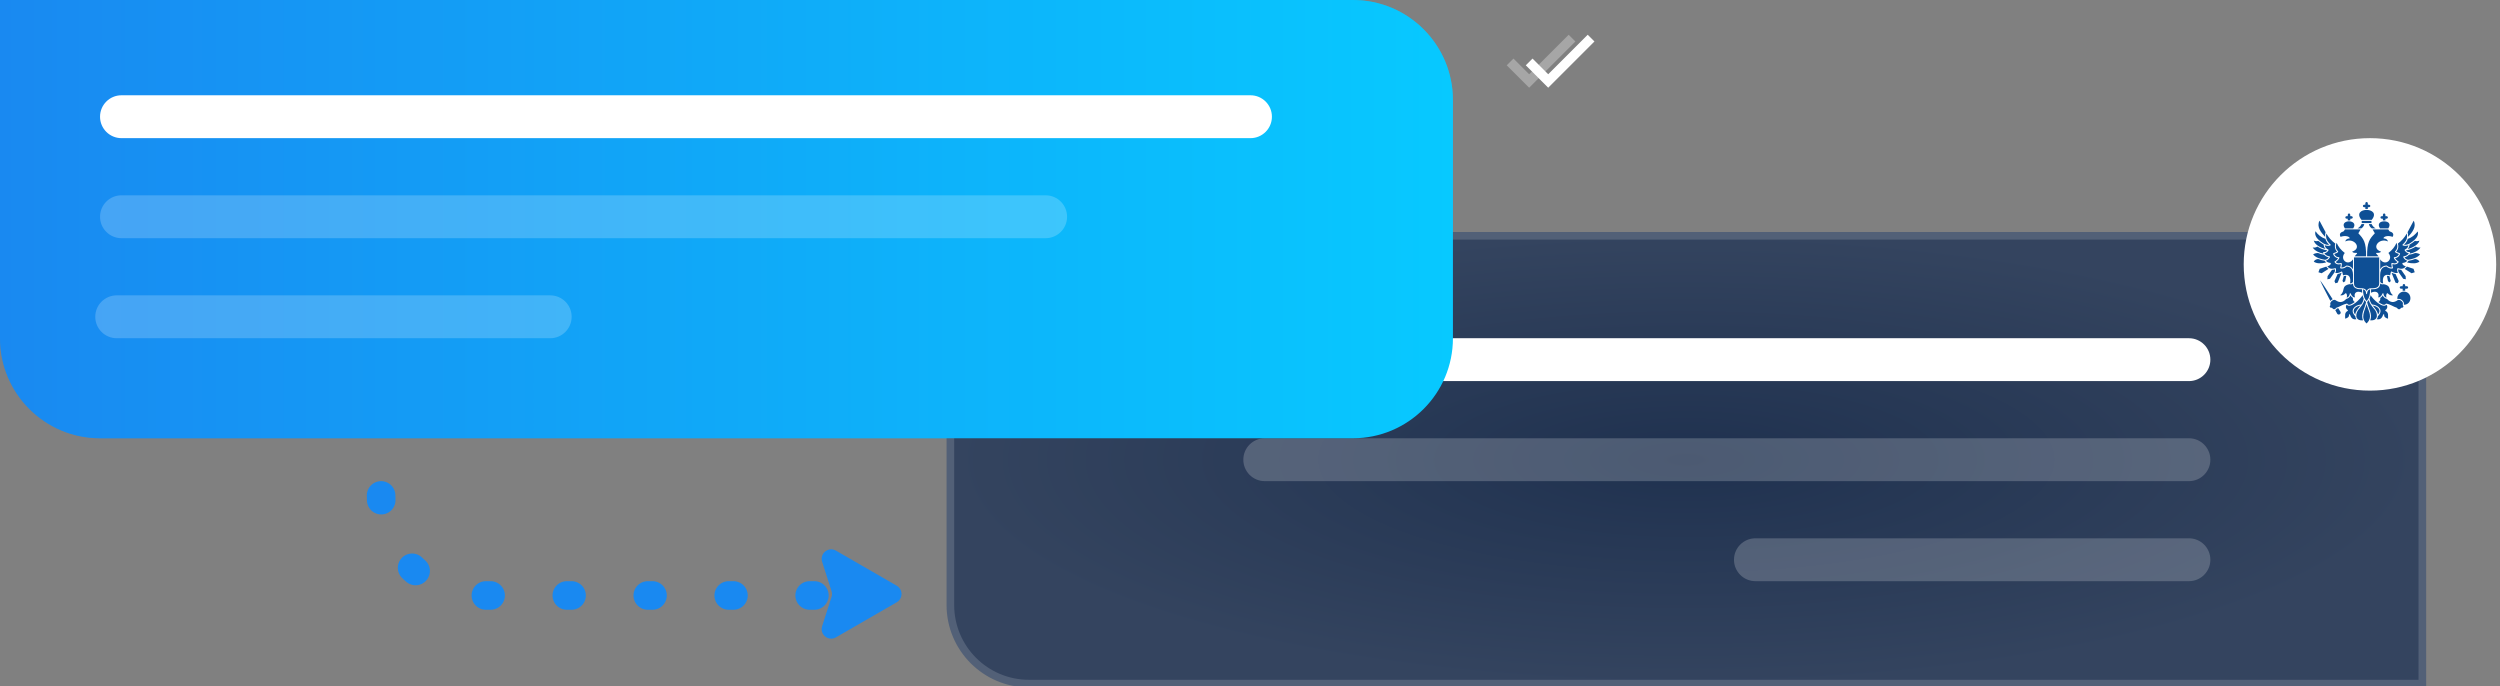 <?xml version="1.0" encoding="UTF-8"?> <svg xmlns="http://www.w3.org/2000/svg" width="328" height="90" viewBox="0 0 328 90" fill="none"><rect x="0" y="0" width="328" height="90" fill="#808080" stroke="none"/><g clip-path="url(#clip0_27_8777)"><path opacity="0.4" data-figma-bg-blur-radius="31.25" d="M0 0H177.5C184.749 0 190.625 5.876 190.625 13.125V44.375C190.625 51.624 184.749 57.5 177.5 57.5H13.125C5.876 57.5 0 51.624 0 44.375V0Z" fill="url(#paint0_linear_27_8777)"></path><path d="M124.375 41.25C124.375 35.382 129.132 30.625 135 30.625H307.5C313.368 30.625 318.125 35.382 318.125 41.25V90H135C129.132 90 124.375 85.243 124.375 79.375V41.25Z" fill="url(#paint1_radial_27_8777)"></path><path d="M135 30.938H307.5C313.195 30.938 317.812 35.555 317.812 41.25V89.688H135C129.305 89.688 124.688 85.07 124.688 79.375V41.25C124.688 35.555 129.305 30.938 135 30.938Z" stroke="#526077"></path><path d="M327.5 34.688C327.5 25.54 320.085 18.125 310.938 18.125C301.79 18.125 294.375 25.54 294.375 34.688C294.375 43.835 301.79 51.25 310.938 51.25C320.085 51.25 327.5 43.835 327.5 34.688Z" fill="white"></path><path fill-rule="evenodd" clip-rule="evenodd" d="M310.805 42.046C311.184 41.336 310.674 40.627 310.497 39.903C310.243 40.784 309.656 41.705 310.497 42.438C310.634 42.305 310.734 42.175 310.805 42.046ZM310.218 39.359C310.101 39.806 309.832 40.133 309.56 40.47C309.001 41.024 308.864 42.14 310.03 42.023C309.677 41.207 310.279 40.469 310.426 39.632C310.347 39.548 310.278 39.456 310.218 39.359ZM310.776 39.359C310.716 39.456 310.647 39.548 310.568 39.632C310.715 40.468 311.318 41.208 310.964 42.023C312.13 42.14 311.993 41.024 311.434 40.47C311.162 40.133 310.893 39.806 310.776 39.359ZM309.967 38.727C309.714 39.209 308.385 40.535 307.893 39.983C307.695 40.162 307.772 40.532 308.022 40.668C308.043 40.679 308.057 40.702 308.057 40.726C308.057 40.75 308.043 40.772 308.022 40.784C307.565 41.032 307.703 41.385 307.685 41.81C307.938 41.743 308.227 41.609 308.187 41.304C308.182 41.27 308.204 41.238 308.237 41.23C308.271 41.222 308.305 41.241 308.315 41.274C308.461 41.716 308.702 41.978 309.16 41.881C309.073 41.773 309.024 41.623 309.01 41.478C308.243 40.728 308.897 40.015 309.798 39.944C309.945 39.728 310.069 39.483 310.121 39.181C310.054 39.041 310.003 38.89 309.967 38.727ZM311.027 38.727C310.991 38.89 310.94 39.041 310.873 39.181C310.925 39.483 311.049 39.728 311.196 39.944C312.097 40.015 312.751 40.728 311.984 41.478C311.97 41.623 311.922 41.773 311.834 41.881C312.292 41.978 312.533 41.716 312.679 41.274C312.69 41.241 312.723 41.222 312.757 41.23C312.79 41.238 312.812 41.27 312.807 41.304C312.767 41.609 313.056 41.743 313.31 41.81C313.292 41.385 313.429 41.032 312.972 40.784C312.951 40.772 312.938 40.75 312.938 40.726C312.938 40.702 312.951 40.679 312.972 40.668C313.222 40.532 313.299 40.162 313.102 39.983C312.61 40.534 311.282 39.212 311.027 38.727ZM309.695 40.088C309.025 40.182 308.5 40.683 309.008 41.28C309.042 40.819 309.416 40.458 309.695 40.088ZM311.3 40.088C311.578 40.458 311.952 40.819 311.987 41.28C312.494 40.683 311.97 40.182 311.3 40.088ZM306.776 40.429C306.717 40.453 306.659 40.475 306.602 40.492C306.54 40.585 306.463 40.646 306.382 40.678C306.626 41.071 306.624 41.366 306.975 41.238C307.263 40.995 306.999 40.848 306.776 40.429ZM308.702 39.09C308.574 39.027 308.465 38.917 308.377 38.753C308.3 38.981 308.115 39.142 307.813 39.23C307.388 39.705 306.925 39.745 306.425 39.384C306.317 39.304 306.152 39.344 306.037 39.408C305.836 39.519 305.651 39.754 305.756 39.993C305.783 40.098 305.6 40.123 305.683 40.28C305.72 40.348 305.803 40.393 305.906 40.371C306.013 40.371 306.046 40.585 306.238 40.574C306.361 40.589 306.446 40.463 306.541 40.373C306.999 40.234 307.395 39.927 307.903 39.831C307.931 39.825 307.962 39.839 307.975 39.866C308.197 40.178 308.646 39.827 308.944 39.625C308.745 39.508 308.672 39.329 308.702 39.09ZM313.181 39.23C312.879 39.142 312.694 38.981 312.617 38.753C312.529 38.917 312.42 39.027 312.292 39.09C312.322 39.329 312.249 39.508 312.05 39.625C312.384 39.85 312.803 40.188 313.056 39.833C313.572 39.892 314.033 40.261 314.453 40.373C314.548 40.462 314.633 40.589 314.756 40.574C314.948 40.584 314.98 40.372 315.088 40.371C315.274 40.41 315.4 40.222 315.287 40.098C315.123 39.993 315.497 39.747 314.957 39.408C314.823 39.335 314.672 39.309 314.569 39.384C314.069 39.745 313.606 39.705 313.181 39.23ZM315.381 39.987C316.526 39.985 316.541 38.282 315.397 38.26C314.876 38.256 314.464 38.733 314.542 39.247C314.938 39.07 315.515 39.558 315.381 39.987ZM310.036 37.961C310.016 38.526 310.124 39.094 310.497 39.514C310.871 39.093 310.978 38.526 310.958 37.961C310.447 38.082 310.646 38.6 310.498 38.593C310.35 38.602 310.547 38.081 310.036 37.961ZM306.045 39.258C305.436 38.293 304.72 37.184 304.395 36.77C304.593 37.265 305.208 38.462 305.744 39.48C305.825 39.384 305.93 39.306 306.045 39.258ZM308.711 37.188C308.583 37.307 308.433 37.337 308.25 37.285C307.081 37.529 307.778 38.168 307.027 38.733C307.268 38.796 307.502 38.724 307.728 38.481C307.742 38.466 307.763 38.458 307.784 38.461C307.961 38.595 307.941 38.88 307.889 39.063C308.142 38.959 308.273 38.778 308.286 38.523C308.441 38.225 308.423 39.006 308.972 39.026C308.754 38.344 309.307 38.097 309.917 38.407C309.903 38.264 309.899 38.114 309.904 37.957C309.322 37.973 308.711 37.865 308.711 37.188ZM312.283 37.188C312.283 37.865 311.672 37.973 311.09 37.957C311.095 38.114 311.091 38.264 311.077 38.407C311.687 38.097 312.24 38.344 312.022 39.026C312.571 39.006 312.553 38.225 312.708 38.523C312.721 38.778 312.852 38.959 313.105 39.063C313.053 38.88 313.033 38.594 313.21 38.461C313.231 38.458 313.252 38.466 313.266 38.481C313.492 38.724 313.726 38.796 313.967 38.733C313.217 38.169 313.913 37.529 312.744 37.286C312.561 37.337 312.411 37.307 312.283 37.188ZM312.152 37.122V33.767H308.842V37.122C308.841 37.483 308.967 37.696 309.311 37.775C309.681 37.886 310.285 37.669 310.497 38.185C310.598 37.966 310.801 37.822 311.022 37.824C311.58 37.837 312.187 37.798 312.152 37.122ZM315.231 38.142V37.88C315.097 37.878 314.848 37.918 314.848 37.715C314.848 37.511 315.097 37.551 315.231 37.55C315.22 37.426 315.237 37.262 315.397 37.262C315.556 37.262 315.573 37.426 315.562 37.55C315.697 37.551 315.945 37.511 315.945 37.715C315.946 37.918 315.696 37.878 315.562 37.88V38.142H315.231ZM306.388 31.954C305.916 31.614 305.527 31.17 305.213 30.631C305.08 31.367 305.366 31.687 305.811 32.141C305.661 32.315 305.183 32.261 305.004 32.172C305.055 32.465 305.228 32.646 305.487 32.751H305.487C305.513 32.77 305.521 32.81 305.503 32.838C305.364 33.074 305.184 33.206 304.957 33.212C305.206 33.706 305.773 33.554 305.692 33.732C305.549 34.005 305.365 34.149 305.151 34.199C305.288 34.367 305.482 34.473 305.752 34.496C305.772 34.497 305.79 34.508 305.801 34.525C305.825 34.773 305.519 34.898 305.344 34.941C305.648 35.346 305.996 35.29 306.431 35.177C306.545 35.383 306.467 35.675 306.388 35.82C307.315 35.91 307.227 35.146 307.404 36.122C308.22 35.856 308.465 36.427 308.327 37.169C308.499 37.205 308.621 37.131 308.71 36.976C308.671 36.252 308.97 35.071 307.9 34.966C307.708 35.122 307.369 35.32 307.037 35.195C307.026 35.178 307.024 35.156 307.031 35.137C307.092 34.975 307.118 34.812 307.109 34.65C306.775 34.751 306.411 34.665 306.28 34.348C306.284 34.329 306.296 34.313 306.313 34.304C306.506 34.196 306.653 34.05 306.76 33.873C306.457 33.841 306.171 33.615 306.097 33.263C306.227 33.161 306.409 33.146 306.612 33.02C306.331 32.704 306.272 32.346 306.388 31.954ZM315.524 32.741C315.778 32.641 315.939 32.456 315.99 32.172C315.813 32.26 315.332 32.315 315.183 32.141C315.628 31.688 315.915 31.366 315.781 30.631C315.468 31.17 315.078 31.614 314.606 31.954C314.723 32.346 314.663 32.704 314.382 33.02C314.586 33.146 314.767 33.161 314.897 33.263C314.823 33.615 314.537 33.84 314.234 33.873C314.341 34.05 314.488 34.196 314.682 34.304C314.698 34.313 314.71 34.329 314.714 34.348C314.583 34.665 314.219 34.751 313.885 34.65C313.876 34.812 313.903 34.975 313.963 35.137C313.971 35.156 313.968 35.178 313.957 35.195C313.625 35.319 313.287 35.122 313.094 34.966C312.024 35.071 312.323 36.254 312.284 36.976C312.373 37.131 312.495 37.205 312.667 37.169C312.529 36.426 312.774 35.856 313.59 36.122C313.766 35.146 313.681 35.911 314.606 35.82C314.527 35.675 314.449 35.382 314.563 35.177C314.998 35.29 315.347 35.346 315.65 34.941C315.476 34.899 315.169 34.773 315.193 34.525C315.204 34.508 315.222 34.497 315.242 34.496C315.512 34.473 315.706 34.367 315.843 34.199C315.629 34.149 315.445 34.005 315.302 33.732C315.22 33.554 315.789 33.705 316.037 33.212C315.81 33.206 315.63 33.074 315.491 32.838C315.473 32.81 315.481 32.77 315.507 32.751H315.508C315.513 32.747 315.518 32.744 315.524 32.741ZM313.789 35.826L314.292 37.084L314.589 37.165L314.714 36.883L314.299 35.95C314.115 35.927 313.95 35.868 313.797 35.786L313.789 35.826ZM307.205 35.826C307.2 35.801 307.197 35.786 307.197 35.786C307.044 35.868 306.879 35.927 306.695 35.95L306.28 36.883L306.405 37.165L306.703 37.084L307.205 35.826ZM313.491 36.231C313.364 36.198 313.254 36.184 313.161 36.192L313.309 36.905L313.546 37.047L313.661 36.844L313.491 36.231ZM307.833 36.192C307.74 36.184 307.63 36.198 307.503 36.231L307.334 36.844L307.448 37.047L307.685 36.905L307.833 36.192ZM315.035 35.399C314.909 35.4 314.779 35.375 314.649 35.328C314.627 35.542 314.667 35.709 314.778 35.833L315.305 36.578L315.644 36.642L315.618 36.233L315.035 35.399ZM306.221 35.826C306.329 35.705 306.366 35.538 306.345 35.328C306.215 35.375 306.085 35.4 305.959 35.399L305.376 36.233L305.35 36.642L305.689 36.578C305.696 36.568 306.213 35.835 306.221 35.826ZM315.786 34.977C315.699 35.108 315.597 35.206 315.485 35.275L316.397 35.85L316.814 35.72L316.656 35.271L315.786 34.977ZM305.208 34.977L304.338 35.271L304.18 35.72L304.598 35.85L305.51 35.275C305.398 35.206 305.295 35.108 305.208 34.977ZM308.71 34.028C308.076 34.988 306.914 34.05 307.635 33.19C307.13 32.806 306.777 32.358 306.565 31.852C306.098 33.102 307.473 32.878 306.248 33.327C306.385 33.602 306.571 33.746 306.869 33.747C306.892 33.747 306.913 33.759 306.925 33.779C306.922 34.001 306.63 34.252 306.445 34.379C306.941 34.915 307.431 33.957 307.183 35.099C307.504 35.117 307.674 34.949 307.883 34.832C308.285 34.86 308.548 35.042 308.71 35.336L308.71 34.028ZM314.23 32.989C314.559 32.66 314.6 32.276 314.43 31.852C314.217 32.358 313.864 32.806 313.359 33.19C314.08 34.05 312.918 34.988 312.284 34.028V35.336C312.446 35.042 312.709 34.86 313.111 34.832C313.32 34.949 313.49 35.117 313.811 35.099C313.564 33.956 314.051 34.916 314.549 34.379C314.364 34.253 314.071 34.001 314.07 33.779C314.081 33.759 314.103 33.747 314.125 33.747C314.423 33.746 314.609 33.602 314.746 33.327C314.716 33.3 314.099 33.121 314.23 32.989ZM304.126 33.978C303.841 34.023 303.656 34.14 303.567 34.331C303.944 34.595 304.502 34.607 305.202 34.432C305.122 34.371 305.054 34.297 304.997 34.211C304.714 34.174 304.404 34.093 304.126 33.978ZM316.868 33.978C316.59 34.093 316.281 34.174 315.997 34.211C315.94 34.297 315.872 34.371 315.792 34.432C316.492 34.607 317.05 34.595 317.427 34.331C317.339 34.14 317.153 34.023 316.868 33.978ZM304.123 33.193C303.871 33.202 303.655 33.26 303.48 33.377C303.816 33.809 304.51 34.007 305.037 34.084C305.23 34.065 305.395 33.963 305.528 33.752C305.277 33.706 305.081 33.596 304.94 33.422C304.66 33.392 304.378 33.31 304.123 33.193ZM316.871 33.193C316.616 33.31 316.334 33.392 316.055 33.422C315.913 33.596 315.717 33.706 315.466 33.752C315.599 33.963 315.765 34.065 315.958 34.084C316.484 34.007 317.179 33.809 317.515 33.377C317.34 33.26 317.123 33.202 316.871 33.193ZM313.342 30.098H311.284L311.579 30.607C310.894 31.348 310.543 31.748 310.563 33.635H312.073L311.76 33.277C311.648 33.047 312.15 33.322 312.398 33.017C311.03 32.582 312.133 31.127 313.297 31.679C313.237 31.425 313.04 31.301 312.766 31.283C312.738 31.281 312.714 31.262 312.706 31.235C312.849 30.907 313.547 30.928 313.922 31.072C314.103 30.698 313.954 30.488 313.518 30.351C313.481 30.35 313.364 30.123 313.342 30.098ZM309.71 30.098H307.653C307.629 30.125 307.514 30.349 307.476 30.351C307.04 30.487 306.891 30.698 307.073 31.072C307.445 30.929 308.146 30.907 308.288 31.235C308.28 31.262 308.256 31.281 308.228 31.283C307.955 31.301 307.757 31.425 307.697 31.679C308.861 31.127 309.965 32.582 308.596 33.017C308.843 33.322 309.346 33.047 309.234 33.277L308.922 33.635H310.431C310.451 31.746 310.1 31.348 309.415 30.607C309.416 30.607 309.71 30.098 309.71 30.098ZM316.94 32.356C316.575 32.601 316.099 32.786 315.66 32.855C315.915 33.261 316.369 32.897 316.153 33.276C316.678 33.195 317.301 32.9 317.571 32.471C317.367 32.508 317.157 32.476 316.94 32.356ZM304.054 32.356C303.837 32.476 303.627 32.508 303.423 32.471C303.694 32.901 304.316 33.195 304.841 33.276C304.625 32.898 305.081 33.261 305.334 32.855C304.895 32.786 304.419 32.601 304.054 32.356ZM316.902 32.223C317.142 32.06 317.395 31.8 317.433 31.559C317.247 31.649 317.042 31.67 316.836 31.603C316.643 31.775 316.406 31.939 316.134 32.095C316.11 32.346 316.021 32.537 315.875 32.676C316.24 32.587 316.61 32.426 316.902 32.223ZM304.158 31.603C303.953 31.67 303.747 31.649 303.561 31.559C303.736 32.175 304.521 32.513 305.119 32.676C304.973 32.537 304.884 32.346 304.86 32.095C304.612 31.952 304.372 31.794 304.158 31.603ZM317.209 30.365C317.33 30.784 317.107 31.188 316.776 31.481C316.43 31.756 315.915 32.228 315.395 32.1C315.652 31.887 315.822 31.633 315.898 31.336C316.44 31.177 316.836 30.803 317.209 30.365ZM305.096 31.336C304.565 31.163 304.131 30.829 303.793 30.339C303.656 30.769 303.88 31.181 304.218 31.481C304.564 31.756 305.079 32.228 305.599 32.1C305.342 31.887 305.172 31.633 305.096 31.336ZM315.879 30.455C315.935 30.681 315.954 30.891 315.939 31.084C316.492 30.474 317.079 29.755 316.677 28.954L315.879 30.455ZM305.115 30.455C305.015 30.267 304.317 28.954 304.317 28.954C303.915 29.755 304.502 30.474 305.055 31.084C305.04 30.89 305.059 30.681 305.115 30.455ZM312.802 29.042C313.417 29.039 313.713 29.42 313.343 29.966H312.261C311.893 29.422 312.193 29.042 312.802 29.042ZM310.194 29.394H309.838C309.738 29.632 309.55 29.816 309.31 29.966H309.806C310.019 29.831 310.142 29.645 310.194 29.394ZM311.156 29.394H310.8C310.852 29.645 310.975 29.831 311.188 29.966H311.684C311.444 29.816 311.256 29.632 311.156 29.394ZM307.651 29.966C306.791 28.727 309.587 28.73 308.734 29.966C308.734 29.966 307.651 29.966 307.651 29.966ZM311.135 28.978H309.859V29.262H311.135V28.978ZM308.027 28.919V28.693C307.899 28.7 307.707 28.704 307.707 28.528C307.707 28.351 307.899 28.355 308.027 28.363C308.024 28.231 308.001 28.011 308.192 28.01C308.383 28.011 308.36 28.231 308.357 28.363C308.485 28.355 308.677 28.351 308.678 28.528C308.677 28.704 308.485 28.7 308.357 28.693V28.92L308.027 28.919ZM312.637 28.92V28.693C312.509 28.7 312.317 28.704 312.317 28.528C312.317 28.351 312.509 28.355 312.637 28.363C312.634 28.231 312.611 28.011 312.802 28.01C312.993 28.011 312.97 28.231 312.967 28.363C313.095 28.355 313.287 28.351 313.287 28.528C313.287 28.704 313.095 28.7 312.967 28.693V28.919L312.637 28.92ZM311.17 28.846H309.824C308.408 27.105 312.586 27.105 311.17 28.846ZM310.332 27.413V27.188C310.204 27.196 310.012 27.2 310.012 27.023C310.012 26.847 310.204 26.851 310.332 26.858C310.329 26.726 310.306 26.506 310.497 26.506C310.688 26.506 310.665 26.727 310.662 26.858C310.79 26.851 310.982 26.847 310.982 27.023C310.982 27.2 310.79 27.196 310.662 27.188V27.413H310.332Z" fill="#0E4F95"></path><path d="M287.187 44.375H139.063C137.509 44.375 136.25 45.634 136.25 47.188C136.25 48.741 137.509 50 139.063 50H287.187C288.741 50 290 48.741 290 47.188C290 45.634 288.741 44.375 287.187 44.375Z" fill="white"></path><path opacity="0.2" d="M287.187 57.5H165.938C164.384 57.5 163.125 58.759 163.125 60.312C163.125 61.866 164.384 63.125 165.938 63.125H287.187C288.741 63.125 290 61.866 290 60.312C290 58.759 288.741 57.5 287.187 57.5Z" fill="white"></path><path opacity="0.2" d="M287.187 70.625H230.313C228.759 70.625 227.5 71.884 227.5 73.438C227.5 74.991 228.759 76.25 230.313 76.25H287.187C288.741 76.25 290 74.991 290 73.438C290 71.884 288.741 70.625 287.187 70.625Z" fill="white"></path><path data-figma-bg-blur-radius="31.25" d="M0 0H177.5C184.749 0 190.625 5.876 190.625 13.125V44.375C190.625 51.624 184.749 57.5 177.5 57.5H13.125C5.876 57.5 0 51.624 0 44.375V0Z" fill="url(#paint2_linear_27_8777)"></path><path opacity="0.3" d="M198.125 8.125L200.625 10.625L206.25 5" stroke="white" stroke-width="1.25"></path><path d="M200.625 8.125L203.125 10.625L208.75 5" stroke="white" stroke-width="1.25"></path><path d="M164.062 12.5H15.938C14.384 12.5 13.125 13.759 13.125 15.312C13.125 16.866 14.384 18.125 15.938 18.125H164.062C165.616 18.125 166.875 16.866 166.875 15.312C166.875 13.759 165.616 12.5 164.062 12.5Z" fill="white"></path><path opacity="0.2" d="M137.187 25.625H15.938C14.384 25.625 13.125 26.884 13.125 28.438C13.125 29.991 14.384 31.25 15.938 31.25H137.187C138.741 31.25 140 29.991 140 28.438C140 26.884 138.741 25.625 137.187 25.625Z" fill="white"></path><path opacity="0.2" d="M72.187 38.75H15.313C13.759 38.75 12.5 40.009 12.5 41.562C12.5 43.116 13.759 44.375 15.313 44.375H72.187C73.741 44.375 75 43.116 75 41.562C75 40.009 73.741 38.75 72.187 38.75Z" fill="white"></path><path d="M50 65C50 72.249 55.876 78.125 63.125 78.125H112.5" stroke="#1989F1" stroke-width="3.75" stroke-linecap="round" stroke-dasharray="0.62 10"></path><path d="M117.656 76.85C117.846 76.96 118.004 77.117 118.114 77.308C118.223 77.498 118.281 77.713 118.281 77.932C118.281 78.152 118.223 78.367 118.114 78.557C118.004 78.747 117.846 78.905 117.656 79.015L109.679 83.62C108.689 84.192 107.515 83.244 107.864 82.156L109.096 78.314C109.176 78.066 109.176 77.799 109.096 77.55L107.864 73.708C107.515 72.62 108.689 71.673 109.679 72.244L117.656 76.85Z" fill="#1989F1"></path></g><defs><clipPath id="bgblur_1_27_8777_clip_path" transform="translate(31.25 31.25)"><path d="M0 0H177.5C184.749 0 190.625 5.876 190.625 13.125V44.375C190.625 51.624 184.749 57.5 177.5 57.5H13.125C5.876 57.5 0 51.624 0 44.375V0Z"></path></clipPath><clipPath id="bgblur_2_27_8777_clip_path" transform="translate(31.25 31.25)"><path d="M0 0H177.5C184.749 0 190.625 5.876 190.625 13.125V44.375C190.625 51.624 184.749 57.5 177.5 57.5H13.125C5.876 57.5 0 51.624 0 44.375V0Z"></path></clipPath><linearGradient id="paint0_linear_27_8777" x1="0" y1="28.75" x2="190.625" y2="28.75" gradientUnits="userSpaceOnUse"><stop stop-color="#1989F1"></stop><stop offset="1" stop-color="#07C9FF"></stop></linearGradient><radialGradient id="paint1_radial_27_8777" cx="0" cy="0" r="1" gradientUnits="userSpaceOnUse" gradientTransform="translate(221.25 60.312) rotate(90) scale(29.688 96.875)"><stop stop-color="#1F314F"></stop><stop offset="1" stop-color="#34445F"></stop></radialGradient><linearGradient id="paint2_linear_27_8777" x1="0" y1="28.75" x2="190.625" y2="28.75" gradientUnits="userSpaceOnUse"><stop stop-color="#1989F1"></stop><stop offset="1" stop-color="#07C9FF"></stop></linearGradient><clipPath id="clip0_27_8777"><rect width="328" height="90" fill="white"></rect></clipPath></defs></svg> 